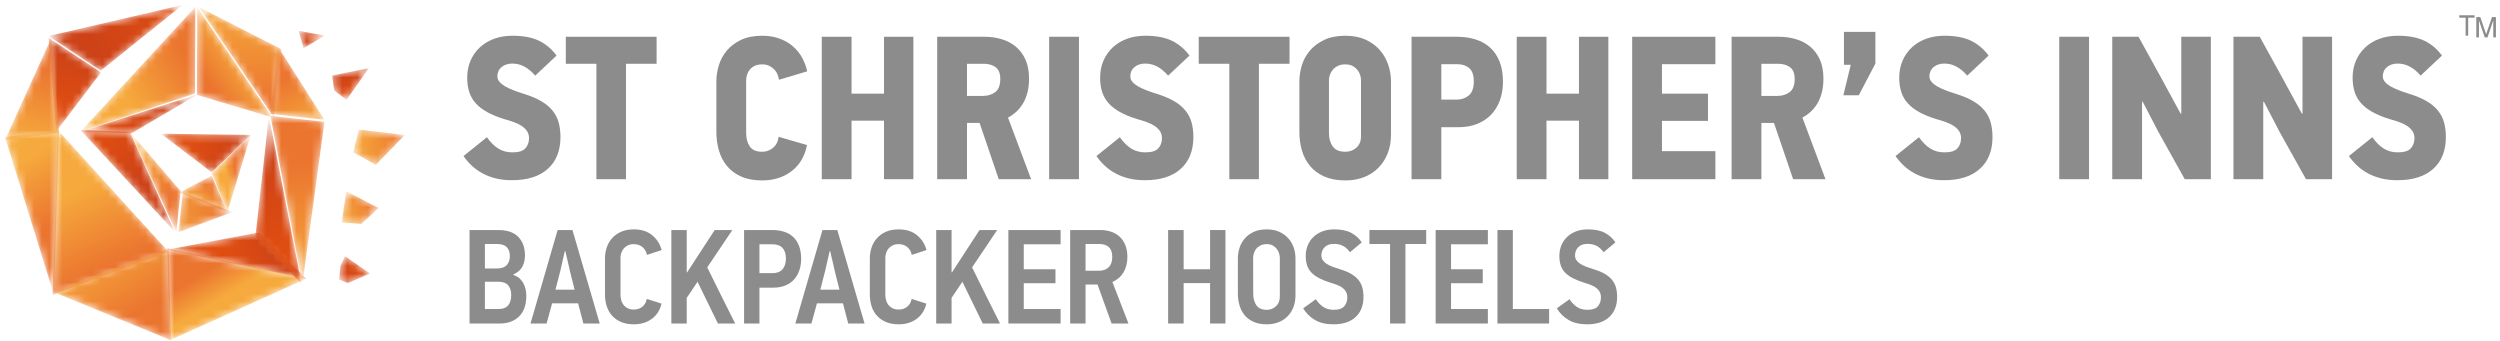 <?xml version="1.0" encoding="UTF-8"?>
<svg width="330px" height="45px" viewBox="0 0 330 45" version="1.1" xmlns="http://www.w3.org/2000/svg" xmlns:xlink="http://www.w3.org/1999/xlink">
    <!-- Generator: Sketch 54.1 (76490) - https://sketchapp.com -->
    <title>Logo STC</title>
    <desc>Created with Sketch.</desc>
    <defs>
        <polygon id="path-1" points="0.643 44.924 329.462 44.924 329.462 0.647 0.643 0.647"></polygon>
        <polygon id="path-3" points="0.571 2.705 18.969 6.583 12.718 0.428"></polygon>
        <linearGradient x1="45.277%" y1="50.622%" x2="83.66%" y2="45.574%" id="linearGradient-5">
            <stop stop-color="#DF4D11" offset="0%"></stop>
            <stop stop-color="#CD4217" offset="100%"></stop>
        </linearGradient>
        <polygon id="path-6" points="4.292 22.711 7.213 1.297 0.08 0.515"></polygon>
        <linearGradient x1="49.082%" y1="28.03%" x2="52.375%" y2="106.792%" id="linearGradient-8">
            <stop stop-color="#EB752F" offset="0%"></stop>
            <stop stop-color="#F6AA3D" offset="100%"></stop>
        </linearGradient>
        <polygon id="path-9" points="0.08 8.984 7.213 9.765 7.213 9.765 1.031 0.052"></polygon>
        <linearGradient x1="46.948%" y1="38.907%" x2="68.88%" y2="118.574%" id="linearGradient-11">
            <stop stop-color="#EB752F" offset="0%"></stop>
            <stop stop-color="#F6AA3D" offset="100%"></stop>
        </linearGradient>
        <polygon id="path-12" points="9.928 14.826 10.922 5.819 0.026 0.253"></polygon>
        <linearGradient x1="50.648%" y1="89.005%" x2="49.009%" y2="-9.354%" id="linearGradient-14">
            <stop stop-color="#EB752F" offset="0%"></stop>
            <stop stop-color="#F6AA3D" offset="100%"></stop>
        </linearGradient>
        <polygon id="path-15" points="0.556 5.283 7.245 5.515 16.11 0.313"></polygon>
        <linearGradient x1="13.22%" y1="54.573%" x2="73.574%" y2="47.069%" id="linearGradient-17">
            <stop stop-color="#DF4D11" offset="0%"></stop>
            <stop stop-color="#CD4217" offset="100%"></stop>
        </linearGradient>
        <polygon id="path-18" points="0.542 0.361 13.012 13.825 7.044 0.595 0.542 0.359"></polygon>
        <linearGradient x1="17.145%" y1="12.263%" x2="55.909%" y2="56.789%" id="linearGradient-20">
            <stop stop-color="#DF4D11" offset="0%"></stop>
            <stop stop-color="#CD4217" offset="100%"></stop>
        </linearGradient>
        <polygon id="path-21" points="0.129 2.588 6.494 5.151 4.426 0.337"></polygon>
        <linearGradient x1="72.635%" y1="26.519%" x2="23.443%" y2="77.548%" id="linearGradient-23">
            <stop stop-color="#EB752F" offset="0%"></stop>
            <stop stop-color="#F6AA3D" offset="100%"></stop>
        </linearGradient>
        <polygon id="path-24" points="0.393 5.398 2.461 10.514 5.548 0.354"></polygon>
        <linearGradient x1="61.198%" y1="44.944%" x2="39.304%" y2="54.826%" id="linearGradient-26">
            <stop stop-color="#EB752F" offset="0%"></stop>
            <stop stop-color="#F6AA3D" offset="100%"></stop>
        </linearGradient>
        <polygon id="path-27" points="0.356 4.755 7.249 9.329 18.067 0.644"></polygon>
        <linearGradient x1="32.52%" y1="53.795%" x2="102.847%" y2="38.528%" id="linearGradient-29">
            <stop stop-color="#CD4217" offset="0%"></stop>
            <stop stop-color="#DF4D11" offset="100%"></stop>
        </linearGradient>
        <polygon id="path-30" points="1.364 12.653 7.288 4.848 0.361 0.274"></polygon>
        <linearGradient x1="45.129%" y1="78.762%" x2="55.39%" y2="18.144%" id="linearGradient-32">
            <stop stop-color="#DF4D11" offset="0%"></stop>
            <stop stop-color="#CD4217" offset="100%"></stop>
        </linearGradient>
        <polygon id="path-33" points="0.656 13.791 0.656 13.791 7.797 12.848 6.794 0.279"></polygon>
        <linearGradient x1="53.006%" y1="26.779%" x2="43.114%" y2="103.152%" id="linearGradient-35">
            <stop stop-color="#EB752F" offset="0%"></stop>
            <stop stop-color="#F6AA3D" offset="100%"></stop>
        </linearGradient>
        <polygon id="path-36" points="0.656 1.287 7.128 22.132 7.797 0.338 7.797 0.338"></polygon>
        <linearGradient x1="52.873%" y1="63.929%" x2="43.081%" y2="16.461%" id="linearGradient-38">
            <stop stop-color="#EB752F" offset="0%"></stop>
            <stop stop-color="#F6AA3D" offset="100%"></stop>
        </linearGradient>
        <polygon id="path-39" points="0.215 22.13 0.215 22.132 15.552 16.47 0.884 0.338"></polygon>
        <linearGradient x1="59.741%" y1="78.786%" x2="42.862%" y2="28.914%" id="linearGradient-41">
            <stop stop-color="#EB752F" offset="0%"></stop>
            <stop stop-color="#F6AA3D" offset="100%"></stop>
        </linearGradient>
        <polygon id="path-42" points="0.215 6.234 15.863 12.66 15.863 12.66 15.552 0.482"></polygon>
        <linearGradient x1="67.818%" y1="72.527%" x2="17.884%" y2="9.411%" id="linearGradient-44">
            <stop stop-color="#EB752F" offset="0%"></stop>
            <stop stop-color="#F6AA3D" offset="100%"></stop>
        </linearGradient>
        <polygon id="path-45" points="0.571 0.483 0.881 12.66 18.969 4.501 0.572 0.482"></polygon>
        <linearGradient x1="28.013%" y1="25.556%" x2="47.424%" y2="47.14%" id="linearGradient-47">
            <stop stop-color="#EB752F" offset="0%"></stop>
            <stop stop-color="#F6AA3D" offset="100%"></stop>
        </linearGradient>
        <polygon id="path-48" points="0.104 16.432 6.211 22.711 1.892 0.515"></polygon>
        <linearGradient x1="51.161%" y1="79.223%" x2="48.856%" y2="21.203%" id="linearGradient-50">
            <stop stop-color="#DF4D11" offset="0%"></stop>
            <stop stop-color="#CD4217" offset="100%"></stop>
        </linearGradient>
        <polygon id="path-51" points="0.45 11.862 10.397 14.825 10.398 14.825 0.497 0.253"></polygon>
        <linearGradient x1="24.469%" y1="76.818%" x2="58.58%" y2="40.99%" id="linearGradient-53">
            <stop stop-color="#EB752F" offset="0%"></stop>
            <stop stop-color="#F6AA3D" offset="100%"></stop>
        </linearGradient>
        <polygon id="path-54" points="0.542 16.699 0.542 16.699 15.662 11.666 15.708 0.24 15.708 0.239"></polygon>
        <linearGradient x1="81.341%" y1="26.158%" x2="31.834%" y2="63.821%" id="linearGradient-56">
            <stop stop-color="#EB752F" offset="0%"></stop>
            <stop stop-color="#F6AA3D" offset="100%"></stop>
        </linearGradient>
        <polygon id="path-57" points="6.471 13.825 7.046 8.425 0.332 0.595"></polygon>
        <linearGradient x1="58.239%" y1="69.463%" x2="33.528%" y2="11.093%" id="linearGradient-59">
            <stop stop-color="#EB752F" offset="0%"></stop>
            <stop stop-color="#F6AA3D" offset="100%"></stop>
        </linearGradient>
        <polygon id="path-60" points="0.039 5.772 0.039 5.774 7.159 3.125 0.613 0.456"></polygon>
        <linearGradient x1="87.572%" y1="47.342%" x2="-58.483%" y2="57.668%" id="linearGradient-62">
            <stop stop-color="#EB752F" offset="0%"></stop>
            <stop stop-color="#F6AA3D" offset="100%"></stop>
        </linearGradient>
        <polygon id="path-63" points="7.114 5.279 12.269 0.334 0.402 0.17"></polygon>
        <linearGradient x1="29.549%" y1="46.455%" x2="81.007%" y2="55.375%" id="linearGradient-65">
            <stop stop-color="#DF4D11" offset="0%"></stop>
            <stop stop-color="#CD4217" offset="100%"></stop>
        </linearGradient>
        <polygon id="path-66" points="0.259 3.312 3.236 4.959 7.065 1.027 0.983 0.296"></polygon>
        <linearGradient x1="98.282%" y1="52.042%" x2="0.861%" y2="47.919%" id="linearGradient-68">
            <stop stop-color="#EB752F" offset="0%"></stop>
            <stop stop-color="#F6AA3D" offset="100%"></stop>
        </linearGradient>
        <polygon id="path-69" points="0.147 1.23 0.432 3.214 2.055 4.448 5.014 0.249 5.014 0.249"></polygon>
        <linearGradient x1="60.824%" y1="81.035%" x2="39.16%" y2="18.958%" id="linearGradient-71">
            <stop stop-color="#DF4D11" offset="0%"></stop>
            <stop stop-color="#CD4217" offset="100%"></stop>
        </linearGradient>
        <polygon id="path-72" points="1.073 2.346 3.883 0.665 0.445 0.03"></polygon>
        <linearGradient x1="94.917%" y1="33.955%" x2="10.753%" y2="64.008%" id="linearGradient-74">
            <stop stop-color="#DF4D11" offset="0%"></stop>
            <stop stop-color="#CD4217" offset="100%"></stop>
        </linearGradient>
        <polygon id="path-75" points="0.572 1.527 0.417 3.292 1.551 3.759 4.504 2.498 1.181 0.209"></polygon>
        <linearGradient x1="127.4%" y1="8.452%" x2="-75.785%" y2="117.553%" id="linearGradient-77">
            <stop stop-color="#DF4D11" offset="0%"></stop>
            <stop stop-color="#CD4217" offset="100%"></stop>
        </linearGradient>
        <polygon id="path-78" points="0.068 4.494 2.68 4.691 4.947 2.58 0.68 0.379"></polygon>
        <linearGradient x1="87.784%" y1="31.408%" x2="-5.245%" y2="77.183%" id="linearGradient-80">
            <stop stop-color="#EB752F" offset="0%"></stop>
            <stop stop-color="#F6AA3D" offset="100%"></stop>
        </linearGradient>
    </defs>
    <g id="Redesign" stroke="none" stroke-width="1" fill="none" fill-rule="evenodd">
        <g id="HomePage-" transform="translate(-89, -30)">
            <g id="TOP-NAV">
                <g id="Logo-STC" transform="translate(89, 30)">
                    <g id="Group-26">
                        <path d="M73.981,18.088 C73.981,19.889 73.424,21.29 72.313,22.287 C71.202,23.289 69.623,23.788 67.581,23.788 C66.785,23.788 66.067,23.707 65.426,23.545 C64.783,23.382 64.206,23.163 63.69,22.883 C63.174,22.604 62.709,22.27 62.292,21.884 C61.878,21.497 61.506,21.069 61.181,20.6 L64.272,18.114 C64.761,18.801 65.271,19.305 65.804,19.627 C66.336,19.952 66.947,20.111 67.635,20.111 C68.467,20.111 69.04,19.934 69.357,19.572 C69.673,19.214 69.831,18.773 69.831,18.25 C69.831,17.891 69.745,17.58 69.573,17.318 C69.403,17.057 69.167,16.827 68.87,16.629 C68.568,16.432 68.222,16.26 67.825,16.117 C67.427,15.973 66.993,15.837 66.523,15.711 C65.655,15.44 64.915,15.134 64.3,14.792 C63.685,14.451 63.183,14.064 62.795,13.631 C62.406,13.199 62.121,12.704 61.94,12.146 C61.761,11.588 61.669,10.958 61.669,10.255 C61.669,9.442 61.814,8.702 62.103,8.024 C62.392,7.351 62.799,6.765 63.323,6.27 C63.848,5.773 64.476,5.393 65.209,5.122 C65.941,4.853 66.749,4.718 67.635,4.718 C69.062,4.718 70.233,4.938 71.147,5.379 C72.059,5.821 72.832,6.473 73.464,7.337 L70.646,9.983 C69.74,8.923 68.738,8.391 67.635,8.391 C67.056,8.391 66.582,8.544 66.212,8.85 C65.84,9.156 65.655,9.562 65.655,10.066 C65.655,10.335 65.745,10.579 65.927,10.794 C66.107,11.012 66.351,11.209 66.659,11.389 C66.964,11.568 67.328,11.74 67.742,11.901 C68.158,12.065 68.602,12.217 69.071,12.363 C70.012,12.651 70.797,12.979 71.432,13.348 C72.064,13.717 72.569,14.14 72.95,14.617 C73.33,15.094 73.595,15.621 73.75,16.196 C73.904,16.774 73.981,17.404 73.981,18.088" id="Fill-1" fill="#8C8C8C"></path>
                        <polygon id="Fill-3" fill="#8C8C8C" points="82.63 8.418 82.63 23.653 78.725 23.653 78.725 8.418 74.685 8.418 74.685 4.853 86.671 4.853 86.671 8.418"></polygon>
                        <path d="M106.521,19.142 C106.249,20.599 105.579,21.744 104.514,22.573 C103.446,23.4 102.145,23.816 100.608,23.816 C99.524,23.816 98.597,23.644 97.829,23.301 C97.061,22.96 96.437,22.496 95.957,21.911 C95.479,21.326 95.127,20.645 94.9,19.871 C94.676,19.096 94.56,18.287 94.56,17.439 L94.56,10.741 C94.56,10.038 94.671,9.331 94.887,8.62 C95.104,7.908 95.453,7.266 95.931,6.689 C96.411,6.112 97.034,5.639 97.802,5.271 C98.57,4.903 99.506,4.718 100.608,4.718 C101.478,4.718 102.253,4.849 102.942,5.109 C103.626,5.37 104.215,5.716 104.703,6.149 C105.192,6.581 105.588,7.081 105.896,7.647 C106.203,8.215 106.421,8.805 106.547,9.417 L102.832,10.526 C102.796,10.346 102.738,10.133 102.657,9.89 C102.574,9.647 102.443,9.427 102.263,9.229 C102.082,9.031 101.856,8.856 101.585,8.715 C101.314,8.57 100.989,8.498 100.608,8.498 C100.211,8.498 99.877,8.565 99.605,8.702 C99.334,8.836 99.117,9.007 98.954,9.216 C98.792,9.422 98.674,9.647 98.602,9.89 C98.53,10.133 98.493,10.362 98.493,10.579 L98.493,17.547 C98.493,18.269 98.652,18.861 98.968,19.33 C99.283,19.799 99.831,20.032 100.608,20.032 C101.151,20.032 101.629,19.856 102.045,19.507 C102.461,19.155 102.707,18.673 102.778,18.062 L106.521,19.142 Z" id="Fill-5" fill="#8C8C8C"></path>
                        <polygon id="Fill-7" fill="#8C8C8C" points="116.689 23.653 116.689 15.927 112.404 15.927 112.404 23.653 108.473 23.653 108.473 4.853 112.404 4.853 112.404 12.362 116.689 12.362 116.689 4.853 120.566 4.853 120.566 23.653"></polygon>
                        <path d="M132.037,10.417 C132.037,9.696 131.833,9.183 131.426,8.876 C131.019,8.571 130.501,8.418 129.867,8.418 L127.643,8.418 L127.643,12.659 L129.758,12.659 C130.391,12.659 130.929,12.492 131.372,12.159 C131.816,11.826 132.037,11.245 132.037,10.417 L132.037,10.417 Z M131.834,23.653 L129.303,16.225 L127.643,16.225 L127.643,23.653 L123.711,23.653 L123.711,4.853 L129.963,4.853 C130.76,4.853 131.517,4.961 132.231,5.177 C132.948,5.393 133.572,5.726 134.107,6.175 C134.643,6.627 135.062,7.199 135.371,7.89 C135.679,8.585 135.833,9.418 135.833,10.39 C135.833,11.597 135.597,12.632 135.125,13.496 C134.653,14.36 133.965,15.036 133.057,15.523 L136.105,23.653 L131.834,23.653 Z" id="Fill-9" fill="#8C8C8C"></path>
                        <mask id="mask-2" fill="white">
                            <use xlink:href="#path-1"></use>
                        </mask>
                        <g id="Clip-12"></g>
                        <polygon id="Fill-11" fill="#8C8C8C" mask="url(#mask-2)" points="138.49 23.653 142.423 23.653 142.423 4.852 138.49 4.852"></polygon>
                        <path d="M157.525,18.088 C157.525,19.889 156.97,21.29 155.858,22.287 C154.748,23.289 153.17,23.788 151.128,23.788 C150.332,23.788 149.612,23.707 148.971,23.545 C148.328,23.382 147.751,23.163 147.235,22.883 C146.72,22.604 146.253,22.27 145.839,21.884 C145.424,21.497 145.052,21.069 144.728,20.6 L147.819,18.114 C148.307,18.801 148.817,19.305 149.351,19.627 C149.882,19.952 150.494,20.111 151.181,20.111 C152.013,20.111 152.587,19.934 152.902,19.572 C153.22,19.214 153.378,18.773 153.378,18.25 C153.378,17.891 153.291,17.58 153.12,17.318 C152.948,17.057 152.713,16.827 152.415,16.629 C152.115,16.432 151.768,16.26 151.371,16.117 C150.973,15.973 150.54,15.837 150.069,15.711 C149.202,15.44 148.461,15.134 147.846,14.792 C147.231,14.451 146.729,14.064 146.342,13.631 C145.952,13.199 145.668,12.704 145.486,12.146 C145.305,11.588 145.216,10.958 145.216,10.255 C145.216,9.442 145.359,8.702 145.65,8.024 C145.938,7.351 146.345,6.765 146.869,6.27 C147.394,5.773 148.022,5.393 148.753,5.122 C149.487,4.853 150.296,4.718 151.181,4.718 C152.608,4.718 153.78,4.938 154.693,5.379 C155.606,5.821 156.378,6.473 157.01,7.337 L154.191,9.983 C153.286,8.923 152.285,8.391 151.181,8.391 C150.602,8.391 150.128,8.544 149.758,8.85 C149.387,9.156 149.202,9.562 149.202,10.066 C149.202,10.335 149.292,10.579 149.473,10.794 C149.654,11.012 149.897,11.209 150.204,11.389 C150.512,11.568 150.873,11.74 151.289,11.901 C151.705,12.065 152.147,12.217 152.618,12.363 C153.557,12.651 154.345,12.979 154.978,13.348 C155.61,13.717 156.115,14.14 156.496,14.617 C156.876,15.094 157.142,15.621 157.297,16.196 C157.45,16.774 157.525,17.404 157.525,18.088" id="Fill-13" fill="#8C8C8C" mask="url(#mask-2)"></path>
                        <polygon id="Fill-14" fill="#8C8C8C" mask="url(#mask-2)" points="166.176 8.418 166.176 23.653 162.271 23.653 162.271 8.418 158.231 8.418 158.231 4.853 170.216 4.853 170.216 8.418"></polygon>
                        <path d="M179.652,10.579 C179.652,10.4 179.622,10.192 179.556,9.957 C179.494,9.724 179.382,9.498 179.22,9.282 C179.058,9.067 178.844,8.881 178.582,8.728 C178.319,8.576 177.989,8.499 177.593,8.499 C177.193,8.499 176.859,8.565 176.589,8.702 C176.317,8.836 176.097,9.007 175.924,9.216 C175.752,9.422 175.626,9.647 175.544,9.89 C175.463,10.133 175.423,10.362 175.423,10.579 L175.423,17.547 C175.423,18.269 175.588,18.861 175.924,19.329 C176.259,19.799 176.815,20.032 177.593,20.032 C178.154,20.032 178.636,19.854 179.042,19.493 C179.449,19.132 179.652,18.637 179.652,18.007 L179.652,10.579 Z M183.611,17.737 C183.611,18.673 183.463,19.515 183.165,20.263 C182.868,21.01 182.451,21.649 181.918,22.181 C181.383,22.711 180.751,23.117 180.02,23.396 C179.287,23.675 178.477,23.816 177.593,23.816 C176.508,23.816 175.581,23.643 174.813,23.301 C174.044,22.96 173.414,22.496 172.929,21.911 C172.44,21.327 172.083,20.645 171.857,19.871 C171.631,19.096 171.519,18.287 171.519,17.439 L171.519,10.741 C171.519,10.039 171.625,9.332 171.844,8.62 C172.06,7.909 172.413,7.266 172.9,6.689 C173.389,6.112 174.018,5.639 174.785,5.271 C175.555,4.903 176.489,4.717 177.593,4.717 C178.624,4.717 179.517,4.893 180.279,5.244 C181.037,5.595 181.658,6.054 182.148,6.622 C182.636,7.188 183.003,7.833 183.247,8.554 C183.49,9.273 183.611,10.004 183.611,10.741 L183.611,17.737 Z" id="Fill-15" fill="#8C8C8C" mask="url(#mask-2)"></path>
                        <path d="M194.541,10.741 C194.541,9.93 194.342,9.35 193.944,8.999 C193.545,8.647 193.004,8.471 192.315,8.471 L190.255,8.471 L190.255,13.146 L192.345,13.146 C192.921,13.146 193.432,12.966 193.875,12.605 C194.318,12.244 194.541,11.624 194.541,10.741 M198.391,10.795 C198.391,11.693 198.255,12.515 197.984,13.254 C197.713,13.991 197.324,14.622 196.819,15.145 C196.312,15.666 195.696,16.069 194.975,16.36 C194.25,16.648 193.437,16.792 192.535,16.792 L190.255,16.792 L190.255,23.654 L186.323,23.654 L186.323,4.853 L192.315,4.853 C193.203,4.853 194.021,4.969 194.771,5.203 C195.518,5.438 196.164,5.799 196.695,6.284 C197.23,6.77 197.644,7.386 197.945,8.134 C198.242,8.881 198.391,9.768 198.391,10.795" id="Fill-16" fill="#8C8C8C" mask="url(#mask-2)"></path>
                        <polygon id="Fill-17" fill="#8C8C8C" mask="url(#mask-2)" points="208.422 23.653 208.422 15.927 204.138 15.927 204.138 23.653 200.207 23.653 200.207 4.853 204.138 4.853 204.138 12.362 208.422 12.362 208.422 4.853 212.302 4.853 212.302 23.653"></polygon>
                        <polygon id="Fill-18" fill="#8C8C8C" mask="url(#mask-2)" points="215.446 23.653 215.446 4.853 226.431 4.853 226.431 8.472 219.379 8.472 219.379 12.362 225.452 12.362 225.452 15.954 219.379 15.954 219.379 19.952 226.431 19.952 226.431 23.653"></polygon>
                        <path d="M236.898,10.417 C236.898,9.696 236.693,9.183 236.287,8.876 C235.879,8.571 235.361,8.418 234.727,8.418 L232.504,8.418 L232.504,12.659 L234.618,12.659 C235.252,12.659 235.789,12.492 236.233,12.159 C236.676,11.826 236.898,11.245 236.898,10.417 L236.898,10.417 Z M236.693,23.653 L234.163,16.225 L232.504,16.225 L232.504,23.653 L228.572,23.653 L228.572,4.853 L234.824,4.853 C235.621,4.853 236.375,4.961 237.092,5.177 C237.807,5.393 238.432,5.726 238.967,6.175 C239.504,6.627 239.923,7.199 240.232,7.89 C240.539,8.585 240.693,9.418 240.693,10.39 C240.693,11.597 240.456,12.632 239.984,13.496 C239.513,14.36 238.825,15.036 237.917,15.523 L240.964,23.653 L236.693,23.653 Z" id="Fill-19" fill="#8C8C8C" mask="url(#mask-2)"></path>
                        <polygon id="Fill-20" fill="#8C8C8C" mask="url(#mask-2)" points="243.323 12.578 244.299 8.554 243.403 8.554 243.403 4.204 247.553 4.204 247.553 8.391 245.358 12.578"></polygon>
                        <path d="M263.01,18.088 C263.01,19.889 262.453,21.29 261.34,22.287 C260.23,23.289 258.653,23.788 256.609,23.788 C255.813,23.788 255.095,23.707 254.454,23.545 C253.812,23.382 253.234,23.163 252.72,22.883 C252.202,22.604 251.737,22.27 251.321,21.884 C250.906,21.497 250.537,21.069 250.21,20.6 L253.301,18.114 C253.79,18.801 254.301,19.305 254.835,19.627 C255.366,19.952 255.977,20.111 256.664,20.111 C257.496,20.111 258.069,19.934 258.385,19.572 C258.701,19.214 258.86,18.773 258.86,18.25 C258.86,17.891 258.775,17.58 258.602,17.318 C258.432,17.057 258.196,16.827 257.9,16.629 C257.599,16.432 257.252,16.26 256.855,16.117 C256.456,15.973 256.023,15.837 255.551,15.711 C254.685,15.44 253.943,15.134 253.329,14.792 C252.714,14.451 252.212,14.064 251.824,13.631 C251.435,13.199 251.149,12.704 250.97,12.146 C250.79,11.588 250.697,10.958 250.697,10.255 C250.697,9.442 250.842,8.702 251.132,8.024 C251.422,7.351 251.826,6.765 252.352,6.27 C252.876,5.773 253.506,5.393 254.237,5.122 C254.97,4.853 255.778,4.718 256.664,4.718 C258.089,4.718 259.265,4.938 260.176,5.379 C261.089,5.821 261.861,6.473 262.495,7.337 L259.674,9.983 C258.769,8.923 257.766,8.391 256.664,8.391 C256.085,8.391 255.611,8.544 255.24,8.85 C254.871,9.156 254.685,9.562 254.685,10.066 C254.685,10.335 254.776,10.579 254.957,10.794 C255.136,11.012 255.38,11.209 255.688,11.389 C255.995,11.568 256.356,11.74 256.771,11.901 C257.189,12.065 257.631,12.217 258.102,12.363 C259.041,12.651 259.829,12.979 260.459,13.348 C261.093,13.717 261.6,14.14 261.98,14.617 C262.359,15.094 262.625,15.621 262.778,16.196 C262.933,16.774 263.01,17.404 263.01,18.088" id="Fill-21" fill="#8C8C8C" mask="url(#mask-2)"></path>
                        <polygon id="Fill-22" fill="#8C8C8C" mask="url(#mask-2)" points="271.822 23.653 275.753 23.653 275.753 4.852 271.822 4.852"></polygon>
                        <polygon id="Fill-23" fill="#8C8C8C" mask="url(#mask-2)" points="288.388 23.653 284.893 17.385 282.831 13.416 282.749 13.442 282.749 23.653 278.818 23.653 278.818 4.853 282.288 4.853 285.38 10.471 287.847 15.01 287.93 14.982 287.93 4.853 291.834 4.853 291.834 23.653"></polygon>
                        <polygon id="Fill-24" fill="#8C8C8C" mask="url(#mask-2)" points="304.389 23.653 300.891 17.385 298.83 13.416 298.749 13.442 298.749 23.653 294.816 23.653 294.816 4.853 298.287 4.853 301.38 10.471 303.848 15.01 303.929 14.982 303.929 4.853 307.834 4.853 307.834 23.653"></polygon>
                        <path d="M322.856,18.088 C322.856,19.889 322.298,21.29 321.186,22.287 C320.075,23.289 318.5,23.788 316.456,23.788 C315.66,23.788 314.941,23.707 314.3,23.545 C313.658,23.382 313.081,23.163 312.564,22.883 C312.049,22.604 311.583,22.27 311.166,21.884 C310.753,21.497 310.382,21.069 310.055,20.6 L313.147,18.114 C313.634,18.801 314.146,19.305 314.681,19.627 C315.212,19.952 315.822,20.111 316.512,20.111 C317.342,20.111 317.917,19.934 318.231,19.572 C318.547,19.214 318.707,18.773 318.707,18.25 C318.707,17.891 318.621,17.58 318.449,17.318 C318.277,17.057 318.042,16.827 317.745,16.629 C317.446,16.432 317.097,16.26 316.701,16.117 C316.302,15.973 315.867,15.837 315.397,15.711 C314.531,15.44 313.79,15.134 313.175,14.792 C312.56,14.451 312.058,14.064 311.67,13.631 C311.28,13.199 310.997,12.704 310.817,12.146 C310.636,11.588 310.544,10.958 310.544,10.255 C310.544,9.442 310.688,8.702 310.979,8.024 C311.267,7.351 311.673,6.765 312.199,6.27 C312.722,5.773 313.351,5.393 314.084,5.122 C314.815,4.853 315.625,4.718 316.512,4.718 C317.937,4.718 319.11,4.938 320.021,5.379 C320.935,5.821 321.707,6.473 322.34,7.337 L319.52,9.983 C318.615,8.923 317.611,8.391 316.512,8.391 C315.931,8.391 315.456,8.544 315.088,8.85 C314.716,9.156 314.531,9.562 314.531,10.066 C314.531,10.335 314.621,10.579 314.802,10.794 C314.982,11.012 315.226,11.209 315.534,11.389 C315.841,11.568 316.202,11.74 316.617,11.901 C317.034,12.065 317.477,12.217 317.947,12.363 C318.887,12.651 319.674,12.979 320.307,13.348 C320.939,13.717 321.446,14.14 321.826,14.617 C322.205,15.094 322.471,15.621 322.625,16.196 C322.778,16.774 322.856,17.404 322.856,18.088" id="Fill-25" fill="#8C8C8C" mask="url(#mask-2)"></path>
                    </g>
                    <g id="Group-29" transform="translate(21.507, 30.244)">
                        <mask id="mask-4" fill="white">
                            <use xlink:href="#path-3"></use>
                        </mask>
                        <g id="Clip-28"></g>
                        <polygon id="Fill-27" fill="url(#linearGradient-5)" mask="url(#mask-4)" points="0.571 2.705 18.969 6.583 12.718 0.428"></polygon>
                    </g>
                    <g id="Group-32" transform="translate(35.621, 14.786)">
                        <mask id="mask-7" fill="white">
                            <use xlink:href="#path-6"></use>
                        </mask>
                        <g id="Clip-31"></g>
                        <polygon id="Fill-30" fill="url(#linearGradient-8)" mask="url(#mask-7)" points="4.292 22.711 7.213 1.297 0.08 0.515"></polygon>
                    </g>
                    <g id="Group-35" transform="translate(35.621, 6.049)">
                        <mask id="mask-10" fill="white">
                            <use xlink:href="#path-9"></use>
                        </mask>
                        <g id="Clip-34"></g>
                        <polygon id="Fill-33" fill="url(#linearGradient-11)" mask="url(#mask-10)" points="0.08 8.984 7.213 9.765 7.213 9.765 1.031 0.052"></polygon>
                    </g>
                    <g id="Group-38" transform="translate(26.212, 0.672)">
                        <mask id="mask-13" fill="white">
                            <use xlink:href="#path-12"></use>
                        </mask>
                        <g id="Clip-37"></g>
                        <polygon id="Fill-36" fill="url(#linearGradient-14)" mask="url(#mask-13)" points="9.928 14.826 10.922 5.819 0.026 0.253"></polygon>
                    </g>
                    <g id="Group-41" transform="translate(10.081, 12.098)">
                        <mask id="mask-16" fill="white">
                            <use xlink:href="#path-15"></use>
                        </mask>
                        <g id="Clip-40"></g>
                        <polygon id="Fill-39" fill="url(#linearGradient-17)" mask="url(#mask-16)" points="0.556 5.283 7.245 5.515 16.11 0.313"></polygon>
                    </g>
                    <g id="Group-44" transform="translate(10.081, 16.802)">
                        <mask id="mask-19" fill="white">
                            <use xlink:href="#path-18"></use>
                        </mask>
                        <g id="Clip-43"></g>
                        <polygon id="Fill-42" fill="url(#linearGradient-20)" mask="url(#mask-19)" points="0.542 0.361 13.012 13.825 7.044 0.595 0.542 0.359"></polygon>
                    </g>
                    <g id="Group-47" transform="translate(23.523, 22.851)">
                        <mask id="mask-22" fill="white">
                            <use xlink:href="#path-21"></use>
                        </mask>
                        <g id="Clip-46"></g>
                        <polygon id="Fill-45" fill="url(#linearGradient-23)" mask="url(#mask-22)" points="0.129 2.588 6.494 5.151 4.426 0.337"></polygon>
                    </g>
                    <g id="Group-50" transform="translate(27.556, 17.475)">
                        <mask id="mask-25" fill="white">
                            <use xlink:href="#path-24"></use>
                        </mask>
                        <g id="Clip-49"></g>
                        <polygon id="Fill-48" fill="url(#linearGradient-26)" mask="url(#mask-25)" points="0.393 5.398 2.461 10.514 5.548 0.354"></polygon>
                    </g>
                    <g id="Group-53" transform="translate(6.049, 0)">
                        <mask id="mask-28" fill="white">
                            <use xlink:href="#path-27"></use>
                        </mask>
                        <g id="Clip-52"></g>
                        <polygon id="Fill-51" fill="url(#linearGradient-29)" mask="url(#mask-28)" points="0.356 4.755 7.249 9.329 18.067 0.644"></polygon>
                    </g>
                    <g id="Group-56" transform="translate(6.049, 4.705)">
                        <mask id="mask-31" fill="white">
                            <use xlink:href="#path-30"></use>
                        </mask>
                        <g id="Clip-55"></g>
                        <polygon id="Fill-54" fill="url(#linearGradient-32)" mask="url(#mask-31)" points="1.364 12.653 7.288 4.848 0.361 0.274"></polygon>
                    </g>
                    <g id="Group-59" transform="translate(0, 4.705)">
                        <mask id="mask-34" fill="white">
                            <use xlink:href="#path-33"></use>
                        </mask>
                        <g id="Clip-58"></g>
                        <polygon id="Fill-57" fill="url(#linearGradient-35)" mask="url(#mask-34)" points="0.656 13.791 0.656 13.791 7.797 12.848 6.794 0.279"></polygon>
                    </g>
                    <g id="Group-62" transform="translate(0, 16.802)">
                        <mask id="mask-37" fill="white">
                            <use xlink:href="#path-36"></use>
                        </mask>
                        <g id="Clip-61"></g>
                        <polygon id="Fill-60" fill="url(#linearGradient-38)" mask="url(#mask-37)" points="0.656 1.287 7.128 22.132 7.797 0.338 7.797 0.338"></polygon>
                    </g>
                    <g id="Group-65" transform="translate(6.721, 16.802)">
                        <mask id="mask-40" fill="white">
                            <use xlink:href="#path-39"></use>
                        </mask>
                        <g id="Clip-64"></g>
                        <polygon id="Fill-63" fill="url(#linearGradient-41)" mask="url(#mask-40)" points="0.215 22.13 0.215 22.132 15.552 16.47 0.884 0.338"></polygon>
                    </g>
                    <g id="Group-68" transform="translate(6.721, 32.261)">
                        <mask id="mask-43" fill="white">
                            <use xlink:href="#path-42"></use>
                        </mask>
                        <g id="Clip-67"></g>
                        <polygon id="Fill-66" fill="url(#linearGradient-44)" mask="url(#mask-43)" points="0.215 6.234 15.863 12.66 15.863 12.66 15.552 0.482"></polygon>
                    </g>
                    <g id="Group-71" transform="translate(21.507, 32.261)">
                        <mask id="mask-46" fill="white">
                            <use xlink:href="#path-45"></use>
                        </mask>
                        <g id="Clip-70"></g>
                        <polygon id="Fill-69" fill="url(#linearGradient-47)" mask="url(#mask-46)" points="0.571 0.483 0.881 12.66 18.969 4.501 0.572 0.482"></polygon>
                    </g>
                    <g id="Group-74" transform="translate(33.605, 14.786)">
                        <mask id="mask-49" fill="white">
                            <use xlink:href="#path-48"></use>
                        </mask>
                        <g id="Clip-73"></g>
                        <polygon id="Fill-72" fill="url(#linearGradient-50)" mask="url(#mask-49)" points="0.104 16.432 6.211 22.711 1.892 0.515"></polygon>
                    </g>
                    <g id="Group-77" transform="translate(25.54, 0.672)">
                        <mask id="mask-52" fill="white">
                            <use xlink:href="#path-51"></use>
                        </mask>
                        <g id="Clip-76"></g>
                        <polygon id="Fill-75" fill="url(#linearGradient-53)" mask="url(#mask-52)" points="0.45 11.862 10.397 14.825 10.398 14.825 0.497 0.253"></polygon>
                    </g>
                    <g id="Group-80" transform="translate(10.081, 0.672)">
                        <mask id="mask-55" fill="white">
                            <use xlink:href="#path-54"></use>
                        </mask>
                        <g id="Clip-79"></g>
                        <polygon id="Fill-78" fill="url(#linearGradient-56)" mask="url(#mask-55)" points="0.542 16.699 0.542 16.699 15.662 11.666 15.708 0.24 15.708 0.239"></polygon>
                    </g>
                    <g id="Group-83" transform="translate(16.802, 16.802)">
                        <mask id="mask-58" fill="white">
                            <use xlink:href="#path-57"></use>
                        </mask>
                        <g id="Clip-82"></g>
                        <polygon id="Fill-81" fill="url(#linearGradient-59)" mask="url(#mask-58)" points="6.471 13.825 7.046 8.425 0.332 0.595"></polygon>
                    </g>
                    <g id="Group-86" transform="translate(23.523, 24.868)">
                        <mask id="mask-61" fill="white">
                            <use xlink:href="#path-60"></use>
                        </mask>
                        <g id="Clip-85"></g>
                        <polygon id="Fill-84" fill="url(#linearGradient-62)" mask="url(#mask-61)" points="0.039 5.772 0.039 5.774 7.159 3.125 0.613 0.456"></polygon>
                    </g>
                    <g id="Group-89" transform="translate(20.835, 17.475)">
                        <mask id="mask-64" fill="white">
                            <use xlink:href="#path-63"></use>
                        </mask>
                        <g id="Clip-88"></g>
                        <polygon id="Fill-87" fill="url(#linearGradient-65)" mask="url(#mask-64)" points="7.114 5.279 12.269 0.334 0.402 0.17"></polygon>
                    </g>
                    <g id="Group-92" transform="translate(46.375, 16.802)">
                        <mask id="mask-67" fill="white">
                            <use xlink:href="#path-66"></use>
                        </mask>
                        <g id="Clip-91"></g>
                        <polygon id="Fill-90" fill="url(#linearGradient-68)" mask="url(#mask-67)" points="0.259 3.312 3.236 4.959 7.065 1.027 0.983 0.296"></polygon>
                    </g>
                    <g id="Group-95" transform="translate(43.686, 8.737)">
                        <mask id="mask-70" fill="white">
                            <use xlink:href="#path-69"></use>
                        </mask>
                        <g id="Clip-94"></g>
                        <polygon id="Fill-93" fill="url(#linearGradient-71)" mask="url(#mask-70)" points="0.147 1.23 0.432 3.214 2.055 4.448 5.014 0.249 5.014 0.249"></polygon>
                    </g>
                    <g id="Group-98" transform="translate(38.982, 4.033)">
                        <mask id="mask-73" fill="white">
                            <use xlink:href="#path-72"></use>
                        </mask>
                        <g id="Clip-97"></g>
                        <polygon id="Fill-96" fill="url(#linearGradient-74)" mask="url(#mask-73)" points="1.073 2.346 3.883 0.665 0.445 0.03"></polygon>
                    </g>
                    <g id="Group-101" transform="translate(44.358, 33.605)">
                        <mask id="mask-76" fill="white">
                            <use xlink:href="#path-75"></use>
                        </mask>
                        <g id="Clip-100"></g>
                        <polygon id="Fill-99" fill="url(#linearGradient-77)" mask="url(#mask-76)" points="0.572 1.527 0.417 3.292 1.551 3.759 4.504 2.498 1.181 0.209"></polygon>
                    </g>
                    <g id="Group-104" transform="translate(45.031, 24.868)">
                        <mask id="mask-79" fill="white">
                            <use xlink:href="#path-78"></use>
                        </mask>
                        <g id="Clip-103"></g>
                        <polygon id="Fill-102" fill="url(#linearGradient-80)" mask="url(#mask-79)" points="0.068 4.494 2.68 4.691 4.947 2.58 0.68 0.379"></polygon>
                    </g>
                    <polygon id="Fill-105" fill="#8C8C8C" points="326.64 2.016 326.64 2.337 325.801 2.337 325.801 4.705 325.461 4.705 325.461 2.337 324.623 2.337 324.623 2.016"></polygon>
                    <g id="Group-142" transform="translate(61.833, 2.016)" fill="#8C8C8C">
                        <path d="M265.039,0.237 L265.563,0.237 L266.338,2.507 L267.109,0.237 L267.628,0.237 L267.628,2.921 L267.278,2.921 L267.278,1.337 C267.278,1.282 267.278,1.192 267.283,1.064 C267.285,0.938 267.286,0.802 267.286,0.657 L266.517,2.921 L266.154,2.921 L265.378,0.657 L265.378,0.739 C265.378,0.805 265.38,0.906 265.383,1.04 C265.387,1.175 265.389,1.273 265.389,1.337 L265.389,2.921 L265.039,2.921 L265.039,0.237 Z" id="Fill-106"></path>
                        <path d="M5.567,37.633 C5.514,37.858 5.422,38.057 5.291,38.229 C5.161,38.403 4.988,38.535 4.775,38.63 C4.561,38.725 4.294,38.772 3.973,38.772 L2.174,38.772 L2.174,35.174 L3.956,35.174 C4.561,35.174 4.995,35.334 5.256,35.655 C5.516,35.976 5.648,36.397 5.648,36.92 C5.648,37.17 5.62,37.407 5.567,37.633 L5.567,37.633 Z M2.174,30.194 L3.777,30.194 C4.371,30.194 4.801,30.336 5.068,30.619 C5.335,30.902 5.47,31.292 5.47,31.79 C5.47,32.273 5.335,32.666 5.068,32.967 C4.801,33.269 4.377,33.419 3.795,33.419 L2.174,33.419 L2.174,30.194 Z M7.241,35.353 C7.105,35.103 6.93,34.887 6.716,34.704 C6.502,34.521 6.247,34.382 5.95,34.288 L5.95,34.199 C6.52,33.94 6.915,33.591 7.134,33.154 C7.354,32.717 7.464,32.237 7.464,31.718 C7.464,30.678 7.171,29.856 6.582,29.255 C5.995,28.651 5.114,28.349 3.938,28.349 L0.145,28.349 L0.145,40.687 L4.134,40.687 C5.202,40.687 6.054,40.375 6.69,39.748 C7.324,39.121 7.641,38.218 7.641,37.036 C7.641,36.741 7.61,36.448 7.544,36.157 C7.478,35.87 7.378,35.6 7.241,35.353 L7.241,35.353 Z" id="Fill-108"></path>
                        <path d="M11.488,36.22 L12.129,33.738 L12.717,31.151 L12.807,31.151 C12.818,31.257 12.854,31.432 12.913,31.674 C12.973,31.916 13.035,32.172 13.1,32.443 C13.165,32.717 13.225,32.977 13.278,33.225 C13.332,33.474 13.37,33.65 13.394,33.756 L14.017,36.22 L11.488,36.22 Z M11.772,28.35 L8.193,40.687 L10.313,40.687 C10.349,40.581 10.399,40.403 10.464,40.155 C10.529,39.907 10.6,39.642 10.678,39.358 C10.755,39.073 10.829,38.808 10.9,38.561 C10.971,38.311 11.019,38.134 11.043,38.027 L14.48,38.027 L15.175,40.687 L17.329,40.687 L13.732,28.35 L11.772,28.35 Z" id="Fill-110"></path>
                        <path d="M20.179,31.364 C20.25,31.151 20.358,30.959 20.5,30.786 C20.642,30.616 20.823,30.477 21.044,30.371 C21.263,30.263 21.527,30.211 21.836,30.211 C22.097,30.211 22.328,30.253 22.53,30.335 C22.732,30.419 22.904,30.528 23.046,30.663 C23.189,30.799 23.302,30.95 23.385,31.115 C23.468,31.281 23.527,31.453 23.563,31.628 L25.504,30.991 C25.303,30.211 24.89,29.561 24.266,29.04 C23.644,28.522 22.832,28.262 21.836,28.262 C21.183,28.262 20.618,28.368 20.144,28.58 C19.669,28.794 19.274,29.077 18.959,29.43 C18.645,29.786 18.411,30.193 18.255,30.655 C18.102,31.115 18.025,31.587 18.025,32.072 L18.025,36.858 C18.025,37.415 18.102,37.932 18.255,38.409 C18.411,38.888 18.647,39.305 18.968,39.658 C19.289,40.014 19.686,40.291 20.161,40.49 C20.636,40.692 21.194,40.793 21.836,40.793 C22.761,40.793 23.551,40.555 24.204,40.075 C24.857,39.597 25.284,38.926 25.486,38.062 L23.545,37.442 C23.462,37.881 23.266,38.223 22.958,38.472 C22.649,38.719 22.275,38.844 21.836,38.844 C21.539,38.844 21.28,38.793 21.061,38.693 C20.841,38.593 20.657,38.454 20.509,38.276 C20.36,38.098 20.25,37.892 20.179,37.656 C20.108,37.419 20.073,37.17 20.073,36.911 L20.073,32 C20.073,31.788 20.108,31.575 20.179,31.364" id="Fill-112"></path>
                        <path d="M31.523,33.277 L34.835,28.35 L32.503,28.35 L28.87,33.934 L28.816,33.934 L28.816,28.35 L26.786,28.35 L26.786,40.687 L28.816,40.687 L28.816,37.301 C29.053,36.96 29.291,36.608 29.529,36.246 C29.766,35.886 30.004,35.529 30.241,35.175 C30.692,36.095 31.141,37.015 31.586,37.931 C32.03,38.847 32.478,39.766 32.93,40.687 L35.21,40.687 C34.592,39.448 33.975,38.214 33.358,36.991 C32.74,35.767 32.129,34.53 31.523,33.277" id="Fill-114"></path>
                        <path d="M41.47,33.519 C41.179,33.866 40.731,34.04 40.126,34.04 L38.415,34.04 L38.415,30.229 L40.108,30.229 C40.713,30.229 41.163,30.391 41.461,30.714 C41.757,31.037 41.906,31.505 41.906,32.116 C41.906,32.705 41.761,33.172 41.47,33.519 M43.919,32.16 C43.919,31.511 43.829,30.946 43.651,30.468 C43.474,29.99 43.218,29.593 42.885,29.28 C42.553,28.967 42.156,28.734 41.693,28.58 C41.229,28.428 40.707,28.35 40.126,28.35 L36.385,28.35 L36.385,40.687 L38.415,40.687 L38.415,35.954 L40.232,35.954 C40.849,35.954 41.39,35.856 41.852,35.661 C42.316,35.467 42.699,35.199 43.002,34.856 C43.304,34.513 43.533,34.111 43.687,33.65 C43.842,33.189 43.919,32.693 43.919,32.16" id="Fill-116"></path>
                        <path d="M46.448,36.22 L47.088,33.738 L47.677,31.151 L47.766,31.151 C47.777,31.257 47.814,31.432 47.872,31.674 C47.932,31.916 47.995,32.172 48.059,32.443 C48.125,32.717 48.185,32.977 48.238,33.225 C48.291,33.474 48.33,33.65 48.353,33.756 L48.977,36.22 L46.448,36.22 Z M46.732,28.35 L43.153,40.687 L45.272,40.687 C45.308,40.581 45.358,40.403 45.424,40.155 C45.488,39.907 45.56,39.642 45.638,39.358 C45.715,39.073 45.788,38.808 45.859,38.561 C45.931,38.311 45.978,38.134 46.002,38.027 L49.44,38.027 L50.134,40.687 L52.289,40.687 L48.692,28.35 L46.732,28.35 Z" id="Fill-118"></path>
                        <path d="M55.138,31.364 C55.209,31.151 55.317,30.959 55.459,30.786 C55.601,30.616 55.782,30.477 56.003,30.371 C56.222,30.263 56.486,30.211 56.795,30.211 C57.056,30.211 57.287,30.253 57.489,30.335 C57.691,30.419 57.863,30.528 58.005,30.663 C58.148,30.799 58.261,30.95 58.344,31.115 C58.427,31.281 58.486,31.453 58.522,31.628 L60.463,30.991 C60.262,30.211 59.849,29.561 59.225,29.04 C58.603,28.522 57.791,28.262 56.795,28.262 C56.142,28.262 55.577,28.368 55.103,28.58 C54.628,28.794 54.233,29.077 53.918,29.43 C53.604,29.786 53.37,30.193 53.215,30.655 C53.061,31.115 52.984,31.587 52.984,32.072 L52.984,36.858 C52.984,37.415 53.061,37.932 53.215,38.409 C53.37,38.888 53.606,39.305 53.927,39.658 C54.248,40.014 54.645,40.291 55.12,40.49 C55.595,40.692 56.153,40.793 56.795,40.793 C57.72,40.793 58.51,40.555 59.163,40.075 C59.816,39.597 60.243,38.926 60.445,38.062 L58.504,37.442 C58.421,37.881 58.225,38.223 57.917,38.472 C57.608,38.719 57.234,38.844 56.795,38.844 C56.498,38.844 56.239,38.793 56.02,38.693 C55.8,38.593 55.616,38.454 55.468,38.276 C55.319,38.098 55.209,37.892 55.138,37.656 C55.067,37.419 55.032,37.17 55.032,36.911 L55.032,32 C55.032,31.788 55.067,31.575 55.138,31.364" id="Fill-120"></path>
                        <path d="M66.483,33.277 L69.795,28.35 L67.463,28.35 L63.83,33.934 L63.775,33.934 L63.775,28.35 L61.745,28.35 L61.745,40.687 L63.775,40.687 L63.775,37.301 C64.013,36.96 64.251,36.608 64.488,36.246 C64.726,35.886 64.963,35.529 65.201,35.175 C65.651,36.095 66.101,37.015 66.545,37.931 C66.99,38.847 67.438,39.766 67.889,40.687 L70.169,40.687 C69.552,39.448 68.935,38.214 68.317,36.991 C67.699,35.767 67.088,34.53 66.483,33.277" id="Fill-122"></path>
                        <polygon id="Fill-124" points="71.274 40.687 78.166 40.687 78.166 38.772 73.304 38.772 73.304 35.369 77.489 35.369 77.489 33.526 73.304 33.526 73.304 30.229 78.166 30.229 78.166 28.349 71.274 28.349"></polygon>
                        <path d="M84.514,33.26 C84.2,33.567 83.775,33.72 83.241,33.72 L81.459,33.72 L81.459,30.193 L83.258,30.193 C83.816,30.193 84.244,30.332 84.54,30.61 C84.838,30.889 84.986,31.316 84.986,31.895 C84.986,32.497 84.829,32.953 84.514,33.26 M86.482,33.916 C86.814,33.349 86.981,32.674 86.981,31.895 C86.981,31.305 86.891,30.787 86.713,30.344 C86.535,29.902 86.288,29.531 85.975,29.236 C85.659,28.941 85.282,28.719 84.843,28.571 C84.404,28.424 83.929,28.349 83.419,28.349 L79.429,28.349 L79.429,40.687 L81.459,40.687 L81.459,35.546 L83.044,35.546 L84.897,40.687 L87.123,40.687 L85.004,35.209 C85.657,34.914 86.149,34.483 86.482,33.916" id="Fill-126"></path>
                        <polygon id="Fill-128" points="97.897 33.526 94.407 33.526 94.407 28.349 92.359 28.349 92.359 40.686 94.407 40.686 94.407 35.353 97.897 35.353 97.897 40.686 99.927 40.686 99.927 28.349 97.897 28.349"></polygon>
                        <path d="M107.105,37.12 C107.105,37.665 106.936,38.094 106.596,38.41 C106.258,38.722 105.856,38.879 105.395,38.879 C104.742,38.879 104.278,38.678 104.005,38.275 C103.733,37.872 103.595,37.377 103.595,36.783 L103.579,32.058 C103.579,31.869 103.608,31.668 103.667,31.454 C103.727,31.241 103.824,31.043 103.961,30.86 C104.098,30.676 104.281,30.523 104.513,30.398 C104.745,30.273 105.033,30.211 105.377,30.211 C105.721,30.211 106.004,30.28 106.223,30.415 C106.443,30.551 106.618,30.715 106.748,30.903 C106.879,31.093 106.971,31.292 107.024,31.499 C107.079,31.705 107.105,31.888 107.105,32.041 L107.105,37.12 Z M108.253,29.475 C107.938,29.116 107.544,28.822 107.069,28.599 C106.594,28.373 106.03,28.261 105.377,28.261 C104.676,28.261 104.086,28.38 103.605,28.616 C103.123,28.853 102.732,29.153 102.43,29.519 C102.127,29.886 101.908,30.293 101.771,30.742 C101.635,31.192 101.566,31.634 101.566,32.074 L101.566,36.734 C101.566,37.278 101.637,37.796 101.78,38.285 C101.922,38.776 102.145,39.208 102.447,39.58 C102.751,39.951 103.144,40.247 103.632,40.465 C104.118,40.685 104.7,40.793 105.377,40.793 C105.935,40.793 106.445,40.706 106.909,40.527 C107.372,40.35 107.772,40.093 108.11,39.757 C108.448,39.42 108.71,39.016 108.895,38.543 C109.079,38.07 109.171,37.538 109.171,36.947 L109.171,32.074 C109.171,31.611 109.096,31.153 108.948,30.698 C108.8,30.245 108.568,29.836 108.253,29.475 L108.253,29.475 Z" id="Fill-130"></path>
                        <path d="M117.487,34.944 C117.249,34.648 116.938,34.385 116.552,34.155 C116.167,33.924 115.682,33.72 115.101,33.544 C114.756,33.437 114.43,33.327 114.121,33.215 C113.812,33.103 113.545,32.976 113.32,32.834 C113.095,32.692 112.916,32.53 112.786,32.346 C112.654,32.164 112.59,31.948 112.59,31.7 C112.59,31.263 112.732,30.899 113.018,30.61 C113.302,30.322 113.712,30.176 114.246,30.176 C114.697,30.176 115.095,30.264 115.438,30.441 C115.783,30.619 116.092,30.896 116.366,31.274 L117.915,29.98 C117.57,29.449 117.11,29.03 116.534,28.723 C115.957,28.415 115.207,28.261 114.281,28.261 C113.712,28.261 113.197,28.348 112.741,28.518 C112.283,28.691 111.889,28.933 111.557,29.246 C111.224,29.56 110.97,29.933 110.791,30.367 C110.613,30.797 110.524,31.268 110.524,31.777 C110.524,32.239 110.581,32.649 110.701,33.011 C110.819,33.371 111.014,33.691 111.281,33.969 C111.548,34.248 111.889,34.494 112.305,34.707 C112.72,34.92 113.224,35.12 113.819,35.31 C114.139,35.404 114.435,35.506 114.709,35.611 C114.982,35.718 115.214,35.846 115.404,35.995 C115.593,36.141 115.742,36.316 115.849,36.517 C115.955,36.718 116.009,36.962 116.009,37.246 C116.009,37.707 115.876,38.095 115.609,38.408 C115.342,38.722 114.881,38.879 114.228,38.879 C113.682,38.879 113.219,38.751 112.839,38.498 C112.459,38.243 112.133,37.903 111.859,37.479 L110.185,38.684 C110.553,39.305 111.063,39.812 111.716,40.205 C112.37,40.598 113.195,40.793 114.192,40.793 C115.451,40.793 116.425,40.471 117.112,39.827 C117.802,39.185 118.147,38.3 118.147,37.177 C118.147,36.716 118.096,36.303 117.995,35.936 C117.893,35.57 117.725,35.24 117.487,34.944" id="Fill-132"></path>
                        <polygon id="Fill-134" points="118.93 30.193 121.655 30.193 121.655 40.686 123.685 40.686 123.685 30.193 126.427 30.193 126.427 28.349 118.93 28.349"></polygon>
                        <polygon id="Fill-136" points="127.674 40.687 134.567 40.687 134.567 38.772 129.704 38.772 129.704 35.369 133.889 35.369 133.889 33.526 129.704 33.526 129.704 30.229 134.567 30.229 134.567 28.349 127.674 28.349"></polygon>
                        <polygon id="Fill-138" points="137.86 28.35 135.83 28.35 135.83 40.688 142.65 40.688 142.65 38.773 137.86 38.773"></polygon>
                        <path d="M151.475,35.937 C151.375,35.571 151.206,35.24 150.968,34.943 C150.731,34.647 150.418,34.386 150.034,34.155 C149.648,33.925 149.164,33.72 148.581,33.544 C148.238,33.437 147.912,33.328 147.602,33.216 C147.294,33.102 147.025,32.977 146.801,32.835 C146.575,32.692 146.398,32.531 146.266,32.346 C146.136,32.163 146.071,31.949 146.071,31.699 C146.071,31.264 146.214,30.899 146.499,30.611 C146.784,30.321 147.194,30.176 147.727,30.176 C148.177,30.176 148.575,30.264 148.919,30.442 C149.264,30.618 149.572,30.896 149.847,31.274 L151.396,29.981 C151.051,29.449 150.592,29.029 150.014,28.722 C149.438,28.414 148.688,28.262 147.763,28.262 C147.194,28.262 146.68,28.347 146.222,28.519 C145.764,28.69 145.37,28.933 145.038,29.247 C144.705,29.561 144.45,29.933 144.272,30.365 C144.094,30.798 144.004,31.267 144.004,31.778 C144.004,32.238 144.064,32.65 144.184,33.01 C144.301,33.372 144.494,33.692 144.761,33.97 C145.029,34.247 145.37,34.494 145.786,34.706 C146.201,34.92 146.705,35.12 147.3,35.309 C147.62,35.404 147.915,35.505 148.19,35.612 C148.463,35.719 148.694,35.847 148.884,35.994 C149.074,36.142 149.224,36.316 149.33,36.518 C149.436,36.718 149.489,36.96 149.489,37.247 C149.489,37.706 149.357,38.096 149.09,38.408 C148.822,38.723 148.361,38.878 147.71,38.878 C147.162,38.878 146.699,38.752 146.319,38.497 C145.939,38.244 145.613,37.904 145.34,37.479 L143.667,38.684 C144.034,39.305 144.545,39.812 145.198,40.206 C145.85,40.598 146.676,40.793 147.674,40.793 C148.933,40.793 149.905,40.471 150.595,39.828 C151.282,39.184 151.628,38.301 151.628,37.178 C151.628,36.716 151.577,36.303 151.475,35.937" id="Fill-140"></path>
                    </g>
                </g>
            </g>
        </g>
    </g>
</svg>